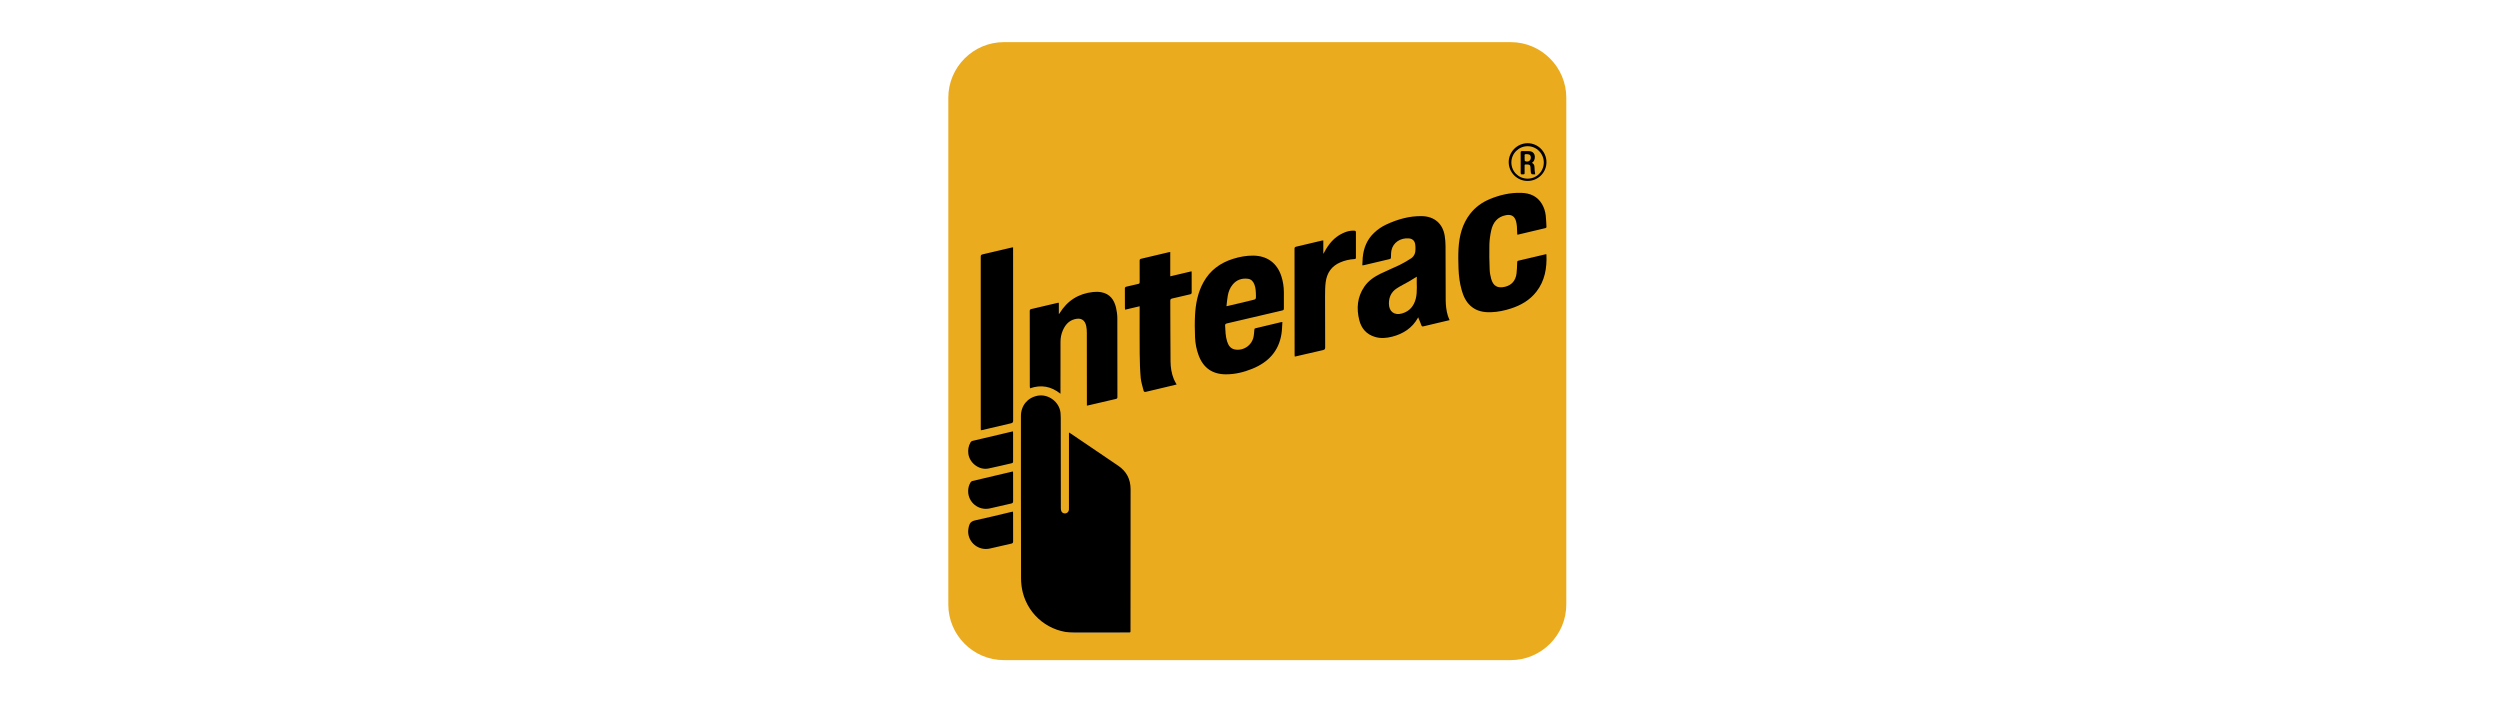 <svg width="89" height="25" viewBox="0 0 89 25" fill="none" xmlns="http://www.w3.org/2000/svg">
<path d="M55.286 2.781H34.332V22.526H55.286V2.781Z" fill="black"/>
<path d="M44.425 9.924C44.21 9.898 44.025 9.96 43.884 10.129C43.786 10.246 43.734 10.384 43.708 10.531C43.687 10.65 43.678 10.771 43.662 10.901C43.693 10.896 43.702 10.894 43.711 10.892C44 10.823 44.289 10.755 44.578 10.685C44.712 10.654 44.714 10.654 44.711 10.516C44.708 10.383 44.705 10.25 44.655 10.124C44.613 10.018 44.544 9.939 44.425 9.924Z" fill="#EBAB1F"/>
<path d="M54.386 5.205C54.067 5.204 53.805 5.464 53.805 5.782C53.804 6.103 54.06 6.359 54.382 6.36C54.702 6.36 54.957 6.108 54.959 5.788C54.96 5.467 54.704 5.207 54.386 5.205ZM54.535 6.202C54.518 6.197 54.501 6.16 54.498 6.136C54.49 6.077 54.49 6.017 54.486 5.957C54.482 5.882 54.456 5.857 54.382 5.856C54.252 5.854 54.279 5.848 54.276 5.958C54.275 6.026 54.275 6.093 54.276 6.16C54.277 6.194 54.264 6.206 54.23 6.207C54.136 6.21 54.136 6.211 54.136 6.115C54.136 5.956 54.136 5.796 54.136 5.637C54.136 5.57 54.138 5.502 54.135 5.435C54.133 5.394 54.146 5.378 54.189 5.379C54.269 5.382 54.35 5.38 54.43 5.38C54.525 5.38 54.595 5.424 54.626 5.503C54.658 5.584 54.637 5.705 54.58 5.761C54.568 5.772 54.554 5.782 54.537 5.798C54.6 5.829 54.624 5.876 54.627 5.937C54.63 5.987 54.632 6.038 54.636 6.088C54.639 6.124 54.646 6.16 54.653 6.205C54.617 6.205 54.574 6.212 54.535 6.202Z" fill="#EBAB1F"/>
<path d="M54.318 5.488C54.244 5.494 54.288 5.551 54.277 5.583C54.273 5.593 54.276 5.605 54.276 5.616C54.276 5.616 54.276 5.616 54.276 5.616C54.276 5.646 54.275 5.676 54.278 5.706C54.279 5.718 54.288 5.736 54.298 5.739C54.418 5.783 54.515 5.704 54.495 5.581C54.484 5.509 54.429 5.48 54.318 5.488Z" fill="#EBAB1F"/>
<path d="M50.15 10.025C50.007 10.107 49.857 10.178 49.72 10.269C49.529 10.394 49.443 10.583 49.445 10.81C49.447 11.093 49.637 11.236 49.909 11.16C50.181 11.083 50.338 10.893 50.403 10.627C50.465 10.375 50.426 10.117 50.438 9.849C50.334 9.913 50.243 9.971 50.15 10.025Z" fill="#EBAB1F"/>
<path d="M53.783 1.5H35.736C34.649 1.5 33.76 2.39 33.76 3.477V21.523C33.76 22.61 34.649 23.5 35.736 23.5H53.783C54.87 23.5 55.76 22.61 55.76 21.523V3.477C55.76 2.39 54.87 1.5 53.783 1.5ZM36.71 11.003C37.025 10.93 37.34 10.855 37.654 10.781C37.665 10.778 37.676 10.78 37.695 10.78C37.695 10.914 37.695 11.043 37.695 11.185C37.709 11.168 37.715 11.162 37.72 11.154C37.994 10.705 38.393 10.451 38.916 10.395C39.009 10.385 39.107 10.386 39.2 10.402C39.507 10.456 39.663 10.666 39.73 10.951C39.759 11.072 39.776 11.199 39.777 11.323C39.781 12.26 39.779 13.197 39.78 14.134C39.78 14.176 39.767 14.193 39.727 14.202C39.401 14.277 39.075 14.354 38.749 14.43C38.733 14.433 38.717 14.436 38.693 14.44C38.693 14.408 38.693 14.383 38.693 14.357C38.692 13.519 38.693 12.681 38.691 11.844C38.691 11.769 38.686 11.693 38.672 11.62C38.628 11.39 38.486 11.302 38.258 11.363C38.042 11.42 37.916 11.575 37.833 11.771C37.78 11.897 37.754 12.029 37.754 12.165C37.753 12.754 37.754 13.342 37.753 13.931C37.753 13.954 37.753 13.977 37.753 14.017C37.421 13.752 37.066 13.686 36.669 13.824C36.666 13.799 36.661 13.778 36.661 13.757C36.66 12.863 36.66 11.969 36.659 11.075C36.659 11.036 36.667 11.013 36.71 11.003ZM34.552 15.746C34.564 15.724 34.59 15.703 34.614 15.697C35.083 15.585 35.552 15.475 36.021 15.365C36.032 15.362 36.043 15.361 36.062 15.357C36.064 15.383 36.066 15.401 36.066 15.42C36.066 15.753 36.066 16.086 36.066 16.42C36.067 16.457 36.062 16.482 36.017 16.491C35.74 16.553 35.465 16.623 35.187 16.679C34.862 16.744 34.523 16.491 34.474 16.162C34.453 16.013 34.477 15.875 34.552 15.746ZM36.004 19.353C35.749 19.41 35.495 19.471 35.24 19.528C34.84 19.618 34.463 19.317 34.466 18.91C34.467 18.852 34.48 18.795 34.492 18.738C34.519 18.62 34.583 18.553 34.714 18.525C35.143 18.434 35.569 18.327 35.996 18.226C36.016 18.222 36.036 18.219 36.062 18.214C36.064 18.239 36.066 18.259 36.066 18.279C36.066 18.611 36.065 18.942 36.067 19.273C36.068 19.323 36.051 19.342 36.004 19.353ZM36.001 17.925C35.748 17.981 35.495 18.041 35.241 18.099C34.841 18.189 34.463 17.888 34.466 17.481C34.466 17.37 34.495 17.265 34.553 17.171C34.566 17.151 34.589 17.13 34.611 17.125C35.084 17.012 35.558 16.901 36.031 16.79C36.038 16.788 36.046 16.788 36.063 16.787C36.064 16.812 36.066 16.832 36.066 16.852C36.066 17.182 36.065 17.512 36.067 17.842C36.068 17.894 36.049 17.914 36.001 17.925ZM35.989 15.07C35.652 15.147 35.316 15.228 34.979 15.307C34.962 15.311 34.944 15.313 34.919 15.318C34.917 15.29 34.915 15.268 34.915 15.246C34.915 13.211 34.915 11.176 34.914 9.141C34.914 9.088 34.929 9.067 34.981 9.055C35.322 8.977 35.662 8.895 36.002 8.815C36.02 8.811 36.038 8.809 36.066 8.804C36.066 8.835 36.066 8.855 36.066 8.875C36.066 10.909 36.066 12.942 36.068 14.975C36.068 15.038 36.046 15.057 35.989 15.07ZM40.247 20.9C40.247 21.414 40.247 21.927 40.246 22.441C40.246 22.524 40.246 22.524 40.163 22.524C39.525 22.524 38.888 22.527 38.251 22.525C37.375 22.521 36.619 21.93 36.408 21.08C36.369 20.92 36.349 20.751 36.349 20.586C36.344 18.66 36.345 16.735 36.345 14.81C36.345 14.446 36.575 14.163 36.925 14.09C37.315 14.008 37.718 14.306 37.755 14.702C37.76 14.76 37.763 14.818 37.763 14.876C37.764 15.948 37.764 17.02 37.766 18.093C37.766 18.129 37.771 18.168 37.785 18.201C37.808 18.257 37.878 18.288 37.934 18.277C38.001 18.264 38.048 18.213 38.053 18.146C38.055 18.12 38.054 18.093 38.054 18.067C38.054 17.207 38.054 16.346 38.055 15.486C38.055 15.46 38.055 15.435 38.055 15.409C38.06 15.407 38.066 15.405 38.071 15.402C38.175 15.472 38.279 15.542 38.382 15.613C38.856 15.935 39.33 16.259 39.806 16.578C40.105 16.78 40.249 17.06 40.249 17.419C40.248 18.579 40.248 19.74 40.247 20.9ZM42.368 10.478C42.154 10.527 41.942 10.579 41.728 10.627C41.68 10.638 41.662 10.657 41.662 10.709C41.666 11.427 41.664 12.145 41.671 12.863C41.673 13.078 41.706 13.293 41.787 13.495C41.813 13.56 41.852 13.62 41.888 13.688C41.806 13.708 41.724 13.728 41.641 13.748C41.359 13.815 41.077 13.88 40.795 13.949C40.748 13.96 40.722 13.95 40.711 13.905C40.675 13.755 40.623 13.605 40.609 13.453C40.584 13.168 40.576 12.881 40.573 12.595C40.568 12.057 40.571 11.519 40.571 10.981C40.571 10.958 40.571 10.936 40.571 10.903C40.394 10.945 40.227 10.984 40.054 11.025C40.051 10.997 40.047 10.978 40.047 10.958C40.046 10.731 40.048 10.504 40.045 10.278C40.045 10.23 40.063 10.213 40.107 10.203C40.245 10.172 40.383 10.137 40.522 10.107C40.561 10.098 40.573 10.081 40.572 10.042C40.571 9.789 40.572 9.536 40.571 9.283C40.571 9.241 40.581 9.221 40.627 9.211C40.953 9.136 41.278 9.057 41.604 8.98C41.618 8.977 41.633 8.976 41.661 8.971C41.661 9.258 41.661 9.543 41.661 9.837C41.922 9.775 42.168 9.717 42.419 9.658C42.421 9.682 42.423 9.699 42.423 9.715C42.423 9.946 42.422 10.176 42.424 10.407C42.425 10.451 42.409 10.469 42.368 10.478ZM45.706 10.983C45.707 11.025 45.691 11.042 45.652 11.052C44.995 11.205 44.338 11.36 43.68 11.513C43.628 11.525 43.611 11.544 43.614 11.598C43.625 11.783 43.627 11.969 43.683 12.148C43.727 12.288 43.798 12.408 43.956 12.44C44.27 12.502 44.577 12.288 44.631 11.97C44.644 11.894 44.648 11.817 44.654 11.741C44.656 11.711 44.662 11.694 44.695 11.686C45.001 11.614 45.306 11.54 45.612 11.467C45.619 11.465 45.626 11.466 45.653 11.466C45.643 11.612 45.642 11.753 45.62 11.89C45.522 12.512 45.141 12.902 44.577 13.13C44.276 13.252 43.964 13.327 43.637 13.326C43.165 13.324 42.842 13.101 42.674 12.658C42.594 12.446 42.551 12.225 42.543 12C42.533 11.74 42.529 11.479 42.543 11.22C42.565 10.809 42.642 10.41 42.845 10.044C43.08 9.621 43.442 9.357 43.899 9.214C44.132 9.141 44.37 9.097 44.616 9.1C45.111 9.105 45.465 9.364 45.617 9.835C45.675 10.016 45.704 10.202 45.706 10.392C45.708 10.589 45.705 10.786 45.706 10.983ZM48.217 9.223C48.044 9.233 47.877 9.271 47.717 9.339C47.401 9.473 47.236 9.719 47.194 10.049C47.173 10.211 47.173 10.377 47.172 10.542C47.171 11.149 47.173 11.756 47.176 12.364C47.176 12.424 47.161 12.45 47.097 12.464C46.772 12.536 46.449 12.613 46.125 12.688C46.117 12.69 46.11 12.691 46.093 12.693C46.091 12.666 46.088 12.644 46.088 12.623C46.087 11.369 46.086 10.115 46.085 8.861C46.084 8.814 46.097 8.793 46.146 8.781C46.45 8.711 46.754 8.637 47.058 8.565C47.073 8.562 47.09 8.562 47.11 8.56C47.11 8.718 47.11 8.871 47.11 9.024C47.113 9.025 47.116 9.026 47.119 9.027C47.127 9.011 47.136 8.996 47.144 8.98C47.297 8.69 47.497 8.446 47.801 8.303C47.93 8.242 48.066 8.202 48.213 8.212C48.256 8.214 48.271 8.229 48.271 8.273C48.27 8.571 48.27 8.868 48.271 9.166C48.271 9.208 48.258 9.221 48.217 9.223ZM51.197 11.493C51.024 11.534 50.85 11.573 50.678 11.617C50.633 11.629 50.614 11.616 50.599 11.576C50.566 11.485 50.529 11.395 50.482 11.288C50.481 11.296 50.483 11.306 50.48 11.312C50.276 11.677 49.956 11.885 49.56 11.986C49.359 12.037 49.157 12.055 48.955 11.996C48.65 11.907 48.465 11.696 48.39 11.396C48.285 10.978 48.319 10.573 48.569 10.207C48.712 9.997 48.917 9.856 49.141 9.746C49.364 9.636 49.596 9.545 49.82 9.436C49.962 9.366 50.101 9.286 50.233 9.199C50.346 9.123 50.394 9.005 50.391 8.868C50.39 8.807 50.391 8.744 50.379 8.684C50.355 8.56 50.274 8.495 50.149 8.486C49.851 8.465 49.597 8.636 49.538 8.905C49.519 8.988 49.522 9.076 49.518 9.162C49.516 9.197 49.507 9.215 49.47 9.224C49.162 9.296 48.855 9.369 48.547 9.442C48.535 9.445 48.522 9.443 48.498 9.443C48.503 9.349 48.505 9.258 48.513 9.168C48.545 8.826 48.666 8.525 48.921 8.286C49.048 8.165 49.192 8.067 49.351 7.993C49.754 7.806 50.174 7.685 50.624 7.694C51.061 7.704 51.36 7.958 51.431 8.39C51.45 8.511 51.461 8.636 51.461 8.759C51.465 9.401 51.462 10.044 51.467 10.687C51.469 10.874 51.489 11.061 51.544 11.242C51.56 11.293 51.584 11.341 51.606 11.397C51.468 11.429 51.333 11.461 51.197 11.493ZM53.032 9.593C53.035 9.703 53.056 9.813 53.084 9.919C53.155 10.184 53.314 10.273 53.58 10.209C53.815 10.152 53.957 9.992 53.989 9.732C54.005 9.602 54.006 9.471 54.012 9.34C54.014 9.309 54.018 9.288 54.055 9.28C54.376 9.206 54.696 9.13 55.016 9.054C55.025 9.052 55.034 9.051 55.044 9.049C55.047 9.055 55.052 9.06 55.053 9.064C55.074 9.544 54.997 9.999 54.692 10.389C54.457 10.689 54.142 10.869 53.785 10.984C53.556 11.058 53.321 11.107 53.081 11.115C52.816 11.124 52.565 11.078 52.358 10.895C52.186 10.742 52.096 10.542 52.035 10.326C51.964 10.076 51.933 9.82 51.923 9.561C51.915 9.326 51.91 9.089 51.923 8.854C51.949 8.402 52.054 7.973 52.341 7.607C52.523 7.374 52.756 7.207 53.026 7.092C53.385 6.941 53.76 6.854 54.151 6.865C54.462 6.873 54.726 6.98 54.893 7.262C54.968 7.388 55.011 7.526 55.028 7.67C55.044 7.8 55.045 7.931 55.054 8.062C55.056 8.093 55.049 8.114 55.013 8.122C54.691 8.198 54.369 8.275 54.047 8.351C54.038 8.353 54.029 8.352 54.014 8.352C54.01 8.255 54.009 8.159 54.002 8.065C53.996 8.002 53.988 7.938 53.971 7.877C53.919 7.693 53.801 7.625 53.613 7.66C53.309 7.717 53.152 7.919 53.088 8.2C53.051 8.367 53.026 8.54 53.022 8.711C53.014 9.005 53.021 9.299 53.032 9.593ZM54.381 6.442C54.011 6.442 53.709 6.14 53.71 5.77C53.71 5.403 54.017 5.098 54.384 5.098C54.753 5.099 55.054 5.402 55.054 5.773C55.054 6.144 54.754 6.442 54.381 6.442Z" fill="#EBAB1F"/>
</svg>
